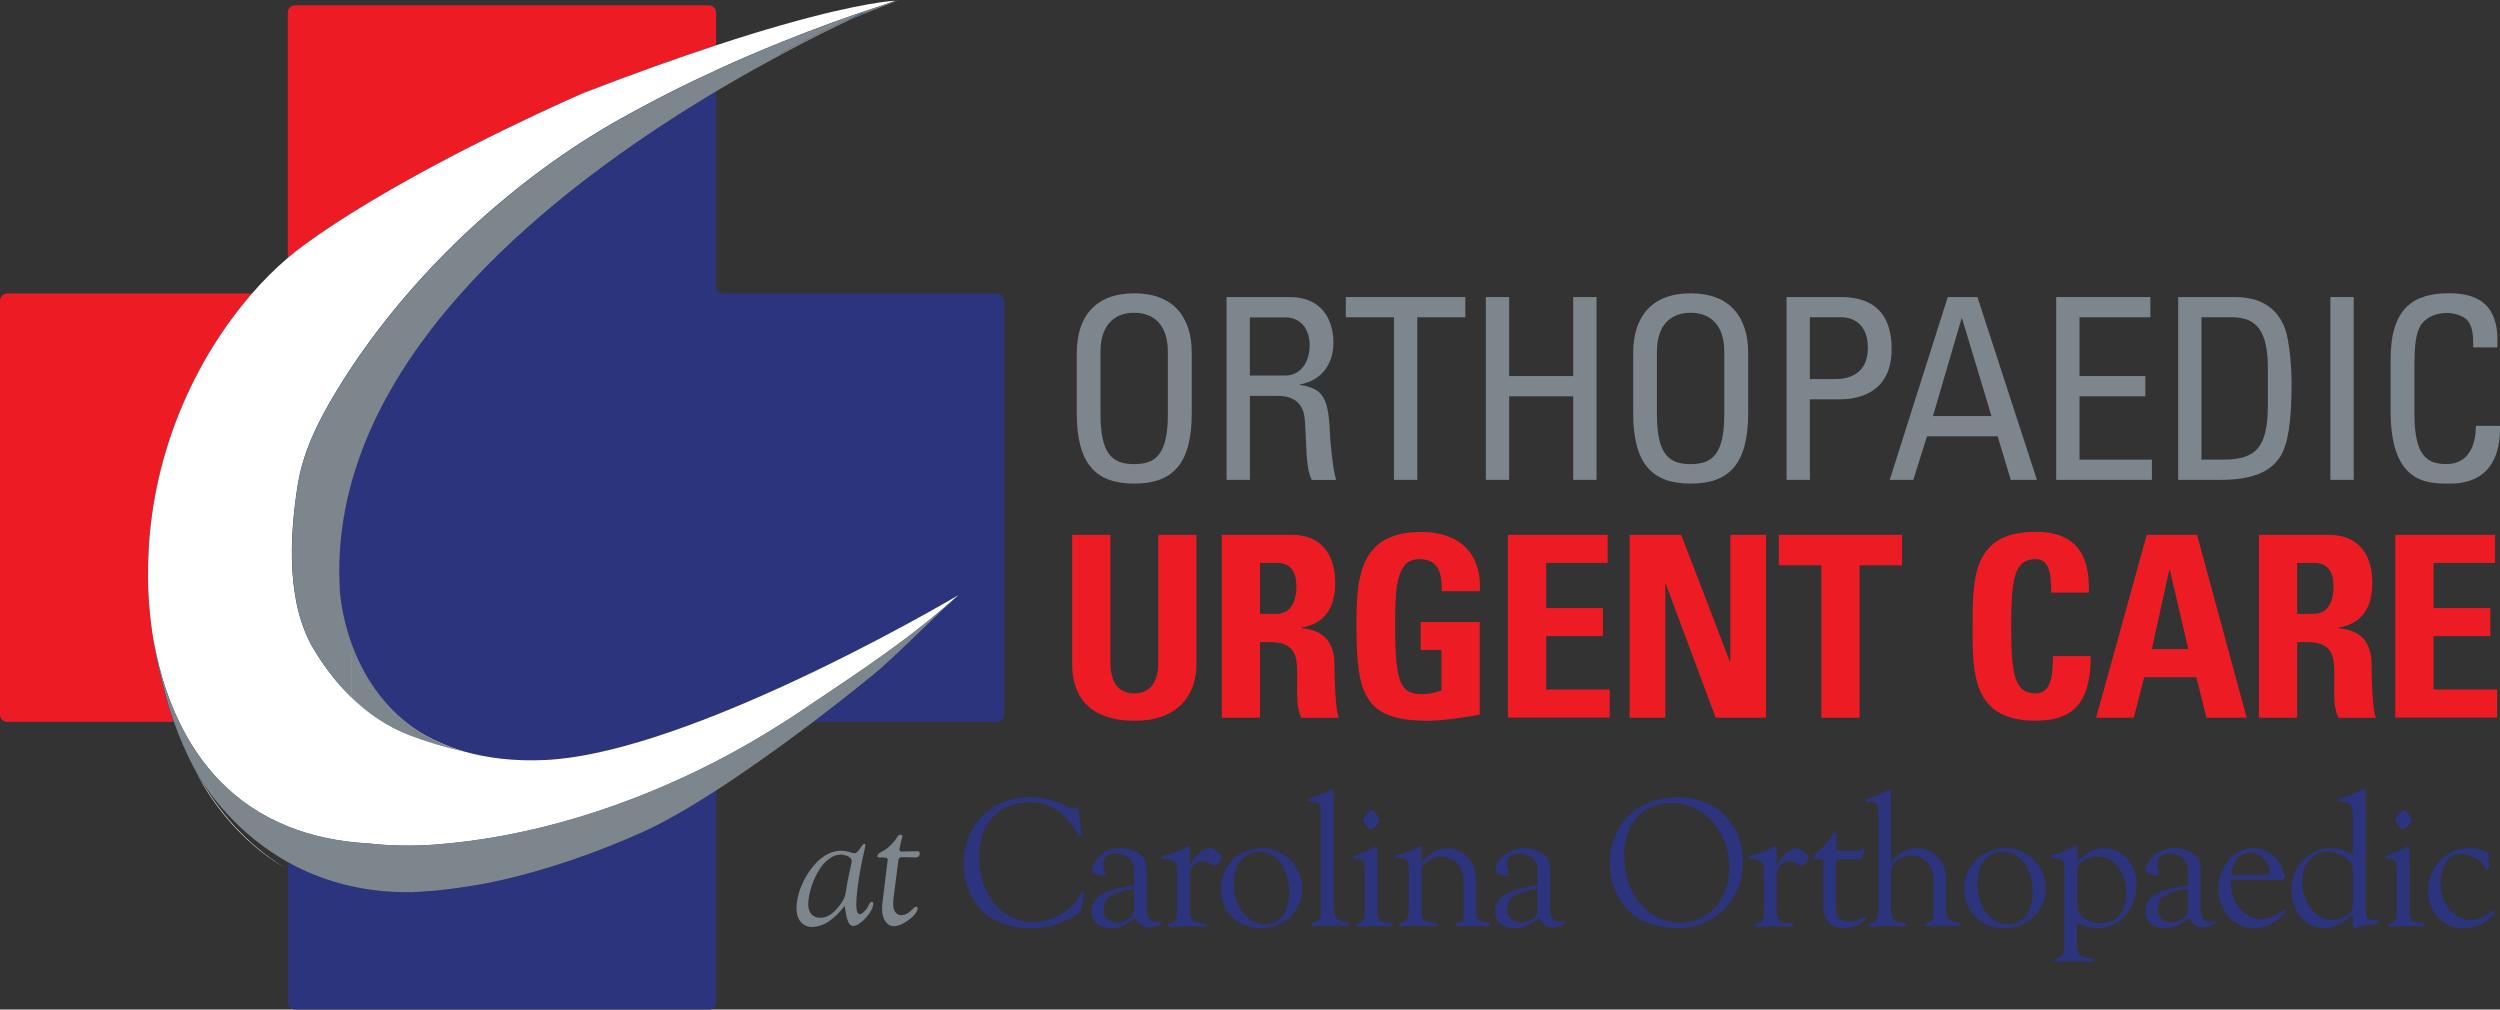 <?xml version="1.0" encoding="UTF-8"?>
<svg id="Layer_1" data-name="Layer 1" xmlns="http://www.w3.org/2000/svg" viewBox="0 0 293.89 118.68">
  <rect x="0" y="0" width="293.89" height="118.68" fill="#333333" stroke="none"/>
  <defs>
    <style>
      .cls-1 {
        fill: #ed1c24;
      }

      .cls-2 {
        fill: #0054a4;
      }

      .cls-3 {
        fill: #fff;
      }

      .cls-4 {
        fill: #2b347c;
      }

      .cls-5 {
        fill: #7d868c;
      }
    </style>
  </defs>
  <path class="cls-1" d="M19.29,81.05c.32,1.28.71,2.55,1.15,3.81H.84c-.46,0-.84-.38-.84-.85v-48.66c0-.47.38-.85.84-.85h28.79c-6.53,7.49-12.1,18.93-12.22,32.31-.03,1.47.02,2.98.14,4.5,0,.02,0,.04.01.07.06.69.13,1.37.22,2.07.01.16.03.31.06.48.04.29.09.58.13.89.24,1.64.59,3.31,1.01,4.99,0,.04.02.09.03.14.09.37.19.73.31,1.1h-.03Z"/>
  <path class="cls-1" d="M84.18,1.48v3.85c-4.36,1.43-9.52,3.26-15.56,5.59,0,0-15.15,6.53-27.34,14.16-1.93,1.21-3.79,2.45-5.5,3.7-.64.47-1.3.98-1.95,1.54V1.48c0-.47.38-.85.85-.85h48.66c.46,0,.84.38.84.85Z"/>
  <path class="cls-4" d="M118.05,35.35v48.66c0,.47-.38.85-.84.85h-32.18c-.47,0-.85.37-.85.84v32.13c0,.47-.38.85-.84.85h-48.66c-.47,0-.85-.38-.85-.85v-32.13c0-.47-.38-.84-.85-.84h-12.54c-.44-1.26-.83-2.53-1.15-3.81h.03c-.12-.37-.22-.73-.31-1.1-.01-.05-.02-.1-.03-.14-.42-1.68-.77-3.35-1.01-4.99-.04-.31-.09-.6-.13-.89-.03-.17-.05-.32-.06-.48-.09-.7-.16-1.38-.22-2.07-.01-.03-.01-.05-.01-.07-.12-1.52-.17-3.03-.14-4.5.12-13.38,5.69-24.82,12.22-32.31h3.35c.47,0,.85-.38.85-.84v-3.34c.65-.56,1.31-1.07,1.95-1.54,1.71-1.25,3.57-2.49,5.5-3.7,12.19-7.63,27.34-14.16,27.34-14.16,6.04-2.33,11.2-4.16,15.56-5.59v28.33c0,.46.38.84.85.84h32.18c.46,0,.84.38.84.85Z"/>
  <path class="cls-2" d="M60,59.77c-.67-.03-1.32-.09-1.95-.18v-.04c.64.09,1.29.17,1.95.22Z"/>
  <path class="cls-2" d="M58.94,59.67c.06,0,.11,0,.17,0-.01,0-.01,0-.03,0h-.14Z"/>
  <path class="cls-2" d="M58.98,59.66c.14-.01.28-.02.43-.02-.11.01-.22.02-.32.02-.14.01-.28.02-.42.03-.02,0-.02,0-.03,0,.11,0,.23-.01.34-.02Z"/>
  <path class="cls-2" d="M58.86,59.68l.33-.03c-.1.01-.19.02-.29.03h-.04Z"/>
  <path class="cls-2" d="M58.99,59.67s.06,0,.08,0t-.02,0h-.06Z"/>
  <path class="cls-2" d="M58.5,59.71c.36-.03.71-.06,1.06-.1-.2.02-.4.04-.6.06-.16.01-.31.03-.46.04Z"/>
  <path class="cls-2" d="M59.64,59.59c-.16.02-.32.04-.48.06-.25.03-.5.06-.74.08.41-.04.81-.09,1.22-.14Z"/>
  <g>
    <path class="cls-3" d="M33.42,101.96c-6.82-3.97-10.1-10.68-10.23-10.97,2.46,4.41,5.82,8.28,10.23,10.97Z"/>
    <path class="cls-3" d="M112.65,69.97c-4.56,4.15-9.61,7.66-14.71,11.08-1.35.92-2.71,1.82-4.06,2.73-.55.37-1.1.73-1.66,1.08-.11.08-.23.15-.34.22-2.47,1.57-5.04,3.06-7.7,4.43-10.31,5.32-21.85,8.97-33.13,9.79-2.51.18-5.1.15-7.67-.14h-.05c-3.66-.2-6.8-.92-9.5-2.01-6.45-2.59-10.38-7.32-12.77-12.29-1.67-3.44-2.58-7-3.09-10.04-.04-.31-.09-.6-.13-.89-.03-.17-.05-.32-.06-.48-.09-.7-.16-1.38-.22-2.07-.01-.03-.01-.05-.01-.07-.12-1.52-.17-3.03-.14-4.5.12-13.38,5.69-24.82,12.22-32.31,1.32-1.52,2.69-2.88,4.05-4.05.05-.04.1-.09.15-.13.65-.56,1.31-1.07,1.95-1.54,1.71-1.25,3.57-2.49,5.5-3.7,12.19-7.63,27.34-14.16,27.34-14.16,6.04-2.33,11.2-4.16,15.56-5.59,2.9-.96,5.46-1.74,7.7-2.38C101.58.18,105.24.09,105.24.09c-.39.13-.77.27-1.17.42-.04,0-.06.02-.1.03-4.06,1.32-8.11,2.78-12.09,4.4-2.59,1.04-5.16,2.14-7.7,3.31-.06.02-.12.05-.18.09-.83.38-1.66.77-2.48,1.16-.22.1-.43.21-.65.32-.69.33-1.38.67-2.06,1.02-.21.1-.42.21-.63.32-.66.33-1.31.67-1.95,1.02-1.14.59-2.28,1.21-3.4,1.84-12.17,6.84-23.71,17.42-31.55,29.22-.59.89-1.17,1.79-1.71,2.7-2.11,3.46-3.98,7.17-4.6,11.21-.93,6-1.33,13.73,1.89,19.13,1.23,2.07,2.71,4,4.42,5.66,1.96,1.92,4.24,3.47,6.84,4.48,2.02.78,4.22,1.42,6.43,1.92.03.01.05.01.07.02,2.66.75,5.81,1.16,9.55.98,7.58-.37,17.86-4.15,27.02-8.29.23-.1.47-.2.69-.31,11.03-5.03,20.25-10.46,20.77-10.77Z"/>
    <path class="cls-3" d="M54.55,88.34c-2.21-.5-4.4-1.14-6.43-1.92-2.61-1.01-4.89-2.56-6.84-4.48v-5.17c.47,1.14.85,1.73.85,1.73,0,0,.45,1.08,1.55,2.55.54.73,1.25,1.56,2.15,2.4.15.14.3.28.46.43.16.14.32.28.49.42.16.13.32.25.47.38.03.02.05.04.07.06,0,0,.02,0,.03.02.14.11.29.22.44.32.16.13.32.24.49.34,0,0,0,0,0,0,.04.03.07.05.11.07.12.09.24.18.37.24.03.02.05.04.07.05.04.03.06.05.09.06.05.05.1.07.15.1.03.02.06.05.1.06.06.04.1.06.16.09.03.02.05.04.08.04,0,0,0,0,0,0,.05.03.09.06.14.08.11.07.22.14.33.19.04.02.06.04.1.05.15.07.3.15.45.23.31.17.61.32.94.45.19.1.38.18.57.26.21.08.42.18.63.26.1.05.21.08.32.13.11.04.22.08.33.12.23.09.46.17.7.24.19.06.38.11.57.18Z"/>
    <path class="cls-5" d="M112.65,69.97c-3.09,2.82-6,5.81-9.12,8.6-.2.19-1.31,1.12-3.03,2.48-1.32,1.05-3,2.37-4.9,3.81-1.17.88-2.42,1.81-3.72,2.76-2.46,1.78-5.1,3.62-7.7,5.31-3.16,2.03-6.25,3.83-8.92,5.01-4.92,2.19-10.98,4.39-17.3,5.73-.01,0-.03.01-.05.01-.32.07-.63.13-.96.19-.19.04-.38.07-.57.1-.11.03-.2.05-.3.06-.09.01-.19.03-.28.04-.68.11-1.33.22-1.95.3-.03.01-.07.02-.11.02-.12.02-.23.03-.34.04-.22.03-.45.06-.67.09-.15.02-.29.03-.44.05-.24.03-.47.06-.69.08-.04.01-.07.01-.11.01-.19.02-.37.03-.56.05-.15.01-.28.03-.42.04-.06.01-.12.01-.18.01-.02,0-.05,0-.07,0-.15.01-.3.03-.44.04h-.04c-.13,0-.26.01-.39.02-.04,0-.09.01-.13.01-.1.01-.2.02-.29.02h-.1c-.11.01-.22.02-.32.02h-.02s-.1.01-.16.01c-.05,0-.1,0-.15,0-5.92.05-10.66-1.46-14.39-3.54-5.96-3.33-9.3-8.12-10.62-10.33,0-.01,0-.02-.01-.03,0-.01-.01-.01-.01-.01-.02-.02-.03-.05-.04-.07-.02-.04-.04-.08-.06-.12-.04-.06-.07-.12-.1-.18-.06-.1-.11-.2-.17-.31s-.12-.22-.18-.33c-.01-.03-.02-.05-.03-.07-.02-.02-.03-.05-.04-.08-.01,0-.01-.02-.01-.02-.82-1.6-1.53-3.26-2.12-4.95-.44-1.26-.83-2.53-1.15-3.81h.03c-.12-.37-.22-.73-.31-1.1-.01-.05-.02-.1-.03-.14-.42-1.68-.77-3.35-1.01-4.99.51,3.04,1.42,6.6,3.09,10.04,2.39,4.97,6.32,9.7,12.77,12.29,2.7,1.09,5.84,1.81,9.5,2.01h.05c2.57.29,5.16.32,7.67.14,11.28-.82,22.82-4.47,33.13-9.79,2.66-1.37,5.23-2.86,7.7-4.43.11-.07.23-.14.34-.22.56-.35,1.11-.71,1.66-1.08,1.35-.91,2.71-1.81,4.06-2.73,5.1-3.42,10.15-6.93,14.71-11.08Z"/>
    <path class="cls-5" d="M54.55,88.34c-2.21-.5-4.4-1.14-6.43-1.92-2.61-1.01-4.89-2.56-6.84-4.48v-5.17c.47,1.14.85,1.73.85,1.73,0,0,.45,1.08,1.55,2.55.54.73,1.25,1.56,2.15,2.4.15.14.3.28.46.43.16.14.32.28.49.42.16.13.32.25.47.38.03.02.05.04.07.06,0,0,.02,0,.03.02.14.11.29.22.44.32.16.13.32.24.49.34,0,0,0,0,0,0,.04.03.07.05.11.07.12.09.24.18.37.24.03.02.05.04.07.05.04.03.06.05.09.06.05.05.1.07.15.1.04.03.06.05.1.06h0c.06.05.1.07.16.1.03.02.05.04.08.04,0,0,0,0,0,0,.05.03.09.06.14.08.11.07.22.14.33.19.04.02.06.04.1.05.15.07.3.15.45.23.31.17.61.32.94.45.19.1.38.18.57.26.21.08.42.18.63.26.1.05.21.08.32.13.11.04.22.08.33.12.23.09.46.17.7.24.19.06.38.11.57.18Z"/>
    <path class="cls-5" d="M53.27,87.93c-.45-.16-.88-.33-1.29-.51.42.18.84.36,1.29.51Z"/>
    <path class="cls-5" d="M103.97.55c-3.78,1.4-8.04,3.48-12.09,5.67v.17c-16.42,8.78-41.96,25.47-49.69,47.56-.33.95-.64,1.93-.91,2.91-1.08,3.96-1.58,8.09-1.34,12.36,0,0,.09,2.79,1.34,6.3,1.41,3.97,4.27,8.85,10.12,11.65-.32-.14-.63-.3-.94-.45-.15-.08-.3-.16-.45-.23-.15-.08-.3-.17-.44-.24-.05-.03-.09-.06-.14-.08,0,0,0,0,0,0-.08-.05-.16-.09-.24-.14-.08-.05-.17-.1-.25-.16-.03,0-.06-.03-.09-.06-.03,0-.05-.03-.07-.05-.05-.03-.09-.06-.13-.09-.06-.03-.12-.06-.18-.11-.03,0-.05-.03-.06-.04-.04-.03-.07-.05-.11-.07,0,0,0,0,0,0-.03,0-.05-.03-.07-.06-.15-.09-.29-.19-.42-.29-.15-.1-.3-.21-.44-.32,0,0-.02,0-.03-.02-.03-.02-.05-.04-.07-.06-.16-.13-.32-.25-.47-.38-.17-.14-.33-.28-.49-.42-.17-.15-.32-.29-.46-.43-.9-.84-1.61-1.67-2.15-2.4-1.1-1.47-1.55-2.55-1.55-2.55,0,0-.38-.59-.85-1.73v5.17c-1.72-1.66-3.19-3.59-4.42-5.67-3.22-5.4-2.82-13.13-1.89-19.13.62-4.04,2.49-7.75,4.6-11.21.55-.91,1.12-1.81,1.72-2.7,7.83-11.8,19.38-22.38,31.55-29.22,6.07-3.42,12.49-6.45,19.04-9.09,3.99-1.61,8.03-3.08,12.09-4.39Z"/>
    <path class="cls-5" d="M105.71,0c-1.15.43-2.68,1.04-3.83,1.5-.83.34-1.46.59-1.62.66,0,0-.02.02-.05.03-2.31,1.08-5.15,2.49-8.34,4.2v-.17c4.05-2.2,8.31-4.27,12.09-5.67.04,0,.06-.02.1-.04.52-.17,1.05-.33,1.58-.5h.06Z"/>
    <path class="cls-2" d="M101.47,1.49v.1c-.83.34-1.46.6-1.62.66.57-.28,1.12-.52,1.62-.76Z"/>
  </g>
  <path class="cls-5" d="M126.58,48.55v-7.05c0-4.29,2.2-7.02,6.76-7.02s6.76,2.74,6.76,7.02v7.05c0,5.95-2.2,8.3-6.76,8.3s-6.76-2.35-6.76-8.3ZM137.29,48.67v-7.26c0-4.49-3.1-4.64-3.96-4.64s-3.96.15-3.96,4.64v7.26c0,4.7,1.37,5.89,3.96,5.89s3.96-1.19,3.96-5.89Z"/>
  <path class="cls-5" d="M146.93,46.53v9.88h-2.74v-21.49h7.41c3.81,0,5.15,2.68,5.15,5.36,0,2.53-1.4,4.46-3.93,4.91v.06c2.47.39,3.36,1.22,3.51,5.54.03.92.33,4.29.74,5.63h-2.86c-.77-1.49-.59-4.29-.83-7.14-.21-2.62-2.32-2.74-3.24-2.74h-3.21ZM146.93,44.15h4.11c1.96,0,2.92-1.7,2.92-3.57,0-1.55-.77-3.27-2.89-3.27h-4.14v6.85Z"/>
  <path class="cls-5" d="M172.26,34.92v2.38h-5.65v19.11h-2.74v-19.11h-5.66v-2.38h14.05Z"/>
  <path class="cls-5" d="M174.67,56.41v-21.49h2.74v9.29h7.53v-9.29h2.74v21.49h-2.74v-9.82h-7.53v9.82h-2.74Z"/>
  <path class="cls-5" d="M191.99,48.55v-7.05c0-4.29,2.2-7.02,6.76-7.02s6.76,2.74,6.76,7.02v7.05c0,5.95-2.2,8.3-6.76,8.3s-6.76-2.35-6.76-8.3ZM202.7,48.67v-7.26c0-4.49-3.1-4.64-3.96-4.64s-3.96.15-3.96,4.64v7.26c0,4.7,1.37,5.89,3.96,5.89s3.96-1.19,3.96-5.89Z"/>
  <path class="cls-5" d="M210.02,56.41v-21.49h6.37c2.89,0,5.98,1.07,5.98,6.13s-3.81,5.89-6.01,5.89h-3.6v9.47h-2.74ZM212.76,44.56h3.01c1.13,0,3.81-.3,3.81-3.66s-2.44-3.6-3.04-3.6h-3.78v7.26Z"/>
  <path class="cls-5" d="M228.98,34.92h3.48l6.99,21.49h-3.07l-1.55-5.12h-8.3l-1.61,5.12h-2.77l6.82-21.49ZM230.65,37.45h-.06l-3.36,11.46h6.88l-3.45-11.46Z"/>
  <path class="cls-5" d="M241.72,56.41v-21.49h11.07v2.38h-8.33v6.91h7.74v2.38h-7.74v7.44h8.51v2.38h-11.25Z"/>
  <path class="cls-5" d="M256.06,34.92h6.61c2.74,0,4.7.98,5.77,3.27.86,1.82.95,6.1.95,6.79,0,4.58-.42,7.23-1.31,8.66-1.16,1.85-3.33,2.77-7.08,2.77h-4.94v-21.49ZM258.8,54.03h2.59c3.81,0,5.21-1.43,5.21-6.43v-4.35c0-4.35-1.34-5.95-4.2-5.95h-3.6v16.73Z"/>
  <path class="cls-5" d="M276.69,56.41h-2.74v-21.49h2.74v21.49Z"/>
  <path class="cls-5" d="M290.74,40.84c.03-1.22-.06-2.44-.63-3.13s-1.85-.92-2.41-.92c-2.26,0-3.16,1.37-3.24,1.67-.09.24-.63.77-.63,4.46v5.74c0,5.27,1.73,5.89,3.84,5.89.83,0,3.36-.3,3.39-4.49h2.83c.12,6.79-4.67,6.79-6.07,6.79-2.68,0-6.79-.18-6.79-8.51v-6.07c0-6.07,2.68-7.8,6.91-7.8s5.89,2.2,5.63,6.37h-2.83Z"/>
  <path class="cls-1" d="M140.65,62.88v15.24c0,3.21-1.82,6.61-7.29,6.61-4.94,0-7.32-2.56-7.32-6.61v-15.24h4.49v14.94c0,2.65,1.13,3.69,2.77,3.69,1.96,0,2.86-1.31,2.86-3.69v-14.94h4.49Z"/>
  <path class="cls-1" d="M148.12,84.37h-4.49v-21.49h8.3c3.07,0,5.03,1.96,5.03,5.63,0,2.74-1.07,4.79-3.99,5.27v.06c.98.12,3.9.36,3.9,4.23,0,1.37.09,5.42.51,6.31h-4.41c-.6-1.31-.48-2.77-.48-4.17,0-2.56.24-4.73-3.21-4.73h-1.16v8.9ZM148.12,72.16h1.99c1.79,0,2.29-1.79,2.29-3.15,0-2.05-.86-2.83-2.29-2.83h-1.99v5.98Z"/>
  <path class="cls-1" d="M169.49,69.48c.03-1.99-.3-3.75-2.68-3.75-2.8,0-2.8,3.78-2.8,7.95,0,6.73.65,7.92,3.21,7.92.74,0,1.55-.18,2.23-.42v-4.76h-2.44v-3.3h6.94v10.89c-1.22.24-4.29.72-6.07.72-7.56,0-8.42-3.13-8.42-11.28,0-5.42.27-10.92,7.62-10.92,4.41,0,7.14,2.47,6.88,6.97h-4.47Z"/>
  <path class="cls-1" d="M177.26,84.37v-21.49h11.73v3.3h-7.23v5.3h6.67v3.3h-6.67v6.28h7.47v3.3h-11.97Z"/>
  <path class="cls-1" d="M191.57,84.37v-21.49h6.07l5.71,14.88h.06v-14.88h4.2v21.49h-5.92l-5.86-15.72h-.06v15.72h-4.2Z"/>
  <path class="cls-1" d="M223.6,62.88v3.57h-5v17.92h-4.49v-17.92h-5v-3.57h14.5Z"/>
  <path class="cls-1" d="M231.89,73.62c0-5.68,0-11.1,7.41-11.1,4.58,0,6.43,2.53,6.25,7.14h-4.41c0-2.86-.51-3.93-1.85-3.93-2.53,0-2.86,2.38-2.86,7.89s.33,7.89,2.86,7.89c2.08,0,1.99-2.68,2.05-4.38h4.44c0,5.74-2.29,7.59-6.49,7.59-7.41,0-7.41-5.48-7.41-11.1Z"/>
  <path class="cls-1" d="M246.41,84.37l5.95-21.49h5.92l5.83,21.49h-4.73l-1.19-4.76h-6.13l-1.22,4.76h-4.44ZM255.07,67.01h-.06l-2.05,9.29h4.29l-2.17-9.29Z"/>
  <path class="cls-1" d="M270.04,84.37h-4.49v-21.49h8.3c3.07,0,5.03,1.96,5.03,5.63,0,2.74-1.07,4.79-3.99,5.27v.06c.98.12,3.9.36,3.9,4.23,0,1.37.09,5.42.51,6.31h-4.41c-.6-1.31-.48-2.77-.48-4.17,0-2.56.24-4.73-3.21-4.73h-1.16v8.9ZM270.04,72.16h1.99c1.79,0,2.29-1.79,2.29-3.15,0-2.05-.86-2.83-2.29-2.83h-1.99v5.98Z"/>
  <path class="cls-1" d="M281.58,84.37v-21.49h11.73v3.3h-7.23v5.3h6.67v3.3h-6.67v6.28h7.47v3.3h-11.97Z"/>
  <g>
    <path class="cls-5" d="M95.48,108.98c-1.11,0-1.85-.87-1.85-2.18,0-1.53.69-3.36,1.85-4.83.98-1.25,2.18-1.96,3.36-1.96.38,0,.76.07,1.2.2.18.07.31.09.4.09.24,0,.45-.2.8-.76.16-.25.29-.36.38-.36.07,0,.11.07.11.18,0,.09-.04.27-.16.82-.49,2-.91,4.91-.91,6.09,0,.78.13,1.2.4,1.2.31,0,.82-.53,1.09-1.11.13-.27.2-.35.33-.35.11,0,.18.07.18.22,0,.93-1.51,2.62-2.36,2.62-.31,0-.56-.27-.71-.82-.11-.29-.16-.64-.29-1.56-1.25,1.65-2.53,2.49-3.82,2.49ZM96.41,102.09c-.8,1.16-1.4,2.98-1.4,4.22,0,.98.53,1.58,1.42,1.58.78,0,1.49-.44,2.22-1.38.51-.67.71-1.07.78-1.69.09-.64.29-1.71.6-3.09.07-.22.09-.4.09-.56,0-.36-.64-.71-1.27-.71-.87,0-1.71.58-2.45,1.62Z"/>
    <path class="cls-5" d="M105.02,105.75q-.02.24-.02.62c0,.69.4,1.22.91,1.22.47,0,.96-.27,1.45-.78.13-.18.22-.22.33-.22s.18.07.18.18c0,.8-1.76,2.11-2.8,2.11-.8,0-1.38-.84-1.38-2,0-.29.02-.71.09-1.13l.51-4.16q.07-.47.07-.53c0-.16-.13-.25-.38-.25h-.6c-.16,0-.24-.07-.24-.2s.13-.27.44-.45c.71-.33,1.42-1,1.89-1.76.13-.2.22-.27.38-.27.13,0,.22.07.22.18,0,.07-.02.2-.07.33,0,.02-.07.22-.11.42-.02.09-.04.22-.07.35-.07.25-.09.36-.09.47,0,.18.16.24.45.22h.09l1.49-.04c.25-.02.36.07.36.27,0,.33-.2.49-.56.47l-1.29-.04h-.16c-.4,0-.49.11-.53.6l-.56,4.38Z"/>
    <path class="cls-4" d="M127.14,97.88l.04.25c0,.11-.09.22-.2.22s-.16-.04-.38-.45c-1.36-2.4-3.18-3.58-5.56-3.58-3.67,0-5.92,2.45-5.92,6.43,0,4.47,2.65,7.65,6.34,7.65,1.27,0,2.45-.36,3.49-1.05.85-.53,1.58-1.29,1.91-1.93.24-.53.29-.58.42-.58.09,0,.18.09.18.2q0,.07-.07.38l-.24,1.31q-.09.47-.49.73c-1.6,1.07-3.51,1.65-5.47,1.65-2.18,0-4.05-.6-5.36-1.69-1.58-1.33-2.54-3.51-2.54-5.85,0-4.54,3.31-7.87,7.81-7.87,1.4,0,3.02.4,4.18,1.02.51.29.71.38.78.38.04,0,.11-.02.18-.09.18-.11.27-.16.33-.16.11,0,.18.11.22.4l.33,2.62Z"/>
    <path class="cls-4" d="M133.3,102.71c0-.91-.07-1.2-.33-1.56-.36-.49-1.09-.82-1.78-.82-.98,0-1.49.44-1.49,1.25,0,.24.02.4.16.8.04.18.07.29.07.36,0,.13-.09.2-.2.2-.2,0-.62-.09-.98-.22-.24-.09-.38-.27-.38-.47,0-.47.44-1.25.93-1.69.6-.51,1.56-.85,2.45-.85,1.09,0,2.2.47,2.69,1.11.24.33.36.8.36,1.4v4.27c0,.96.04,1.16.29,1.49.18.25.49.38.8.38q.13,0,.49-.09c.11,0,.18.09.18.18-.02.24-.87.58-1.47.58-.69,0-1.09-.29-1.62-1.09-1.16.85-1.96,1.18-2.91,1.18-1.38,0-2.25-.78-2.25-2.02,0-1.07.64-1.82,2.05-2.36.71-.27,1.51-.45,2.96-.67v-1.36ZM133.3,104.49c-.91.09-1.67.29-2.45.67-.76.36-1.11.91-1.11,1.67,0,.98.64,1.62,1.6,1.62.64,0,1.36-.31,1.69-.73.2-.25.27-.51.27-1.07v-2.16Z"/>
    <path class="cls-4" d="M139.86,101.68c.82-1.31,1.62-1.98,2.33-1.98.33,0,.49.09,1.16.67.24.2.29.27.29.4,0,.25-.67,1.05-.87,1.05-.07,0-.16-.04-.47-.27-.36-.22-.58-.31-.89-.31-.89,0-1.56.71-1.56,1.64v3.87c0,1.4.31,1.73,1.65,1.78.22.02.35.11.35.22,0,.13-.13.22-.31.22-.04,0-.25-.02-.51-.04-.13-.02-.8-.04-1.42-.04-.67,0-1.44.02-1.64.07-.2.02-.36.04-.4.04-.16,0-.29-.09-.29-.22s.09-.2.33-.25c.67-.18.76-.33.76-1.64v-4.29c0-.8-.02-.93-.18-1.18-.2-.27-.71-.47-1.11-.44l-.29.02c-.13,0-.24-.07-.24-.18,0-.16.11-.24.4-.27.8-.16,1.82-.53,2.42-.96.09-.04.2-.09.27-.09.18,0,.22.11.22.58v1.6Z"/>
    <path class="cls-4" d="M153.09,104.42c0,2.67-2.09,4.69-4.85,4.69s-4.74-1.93-4.74-4.67c0-1.38.73-2.91,1.78-3.71.84-.64,1.98-1.02,3.05-1.02,2.65,0,4.76,2.11,4.76,4.71ZM145.04,103.78c0,2.78,1.56,4.87,3.65,4.87,1.76,0,2.87-1.42,2.87-3.69,0-2.82-1.44-4.83-3.49-4.83-1.82,0-3.02,1.47-3.02,3.65Z"/>
    <path class="cls-4" d="M156.75,106.31c.09,1.65.27,1.87,1.56,2.11.22.02.31.11.31.22,0,.13-.11.24-.24.24-.04,0-.16-.02-.27-.04l-.58-.02h-.78c-1.07,0-1.82,0-1.91.04-.2.02-.38.04-.42.04-.16,0-.29-.11-.29-.22,0-.13.09-.2.31-.27.82-.29.85-.38.82-1.73v-11.12c0-.51,0-.53-.04-.73-.07-.36-.38-.58-.73-.58-.04,0-.18,0-.38.02h-.09c-.2,0-.31-.07-.31-.2,0-.09.09-.16.29-.22,1.42-.47,1.51-.51,2.4-1,.09-.04.18-.09.22-.09.11,0,.18.18.16.45l-.02.35v12.74Z"/>
    <path class="cls-4" d="M161.93,107.04c-.02,1.13.16,1.31,1.38,1.42.22.04.38.13.38.27,0,.11-.11.2-.29.2-.13,0-.38-.02-.71-.04-.11-.02-1.2-.04-1.44-.04-.33,0-.85.04-1.13.07-.18.02-.31.04-.4.04-.16,0-.29-.09-.29-.2,0-.13.07-.18.4-.29.53-.27.62-.49.62-1.36v-4.74c.02-1.18-.16-1.42-1.02-1.42-.2,0-.29-.07-.31-.16-.02-.13.09-.2.56-.36.31-.11,1.53-.64,1.56-.69.38-.2.51-.27.58-.27q.13,0,.13,2.02v5.54ZM161.82,95.68q.36.56.36.69c0,.35-.69,1.13-.98,1.13s-.93-.78-.93-1.13c0-.11.11-.29.42-.69.27-.35.4-.44.6-.44s.31.11.53.44Z"/>
    <path class="cls-4" d="M167.09,101.44c1.02-1.22,1.91-1.73,3.05-1.73s2.27.64,2.87,1.67c.38.65.53,1.49.53,2.74v2.6c-.02,1.36.16,1.6,1.4,1.73.18.04.29.11.29.22,0,.16-.16.25-.38.25l-.4-.02c-.27-.04-.58-.04-1.49-.04l-.91.02h-.4l-.33.02c-.13,0-.2-.07-.2-.2,0-.16.02-.16.51-.29.31-.09.42-.27.42-.78v-3.76c0-1.07-.13-1.6-.53-2.14-.47-.64-1.27-1.02-2.11-1.02-.73,0-1.42.31-1.96.87-.27.29-.36.51-.36.91v4.11c-.04,1.49.13,1.69,1.53,1.87.25.02.36.09.36.22,0,.11-.11.2-.24.2-.11,0-.31-.02-.56-.04-.18-.02-.36-.02-.87-.02-1.65,0-1.91,0-2.6.07h-.04c-.16,0-.22-.07-.22-.16,0-.11.07-.18.2-.22.73-.18.98-.6.96-1.67v-4.63c-.04-1.25-.16-1.36-1.33-1.31-.18,0-.29-.07-.29-.2,0-.11.09-.16.27-.2,1-.25,1.25-.36,2.4-.93.11-.07.2-.09.27-.09.16,0,.18.07.18.73v1.22Z"/>
    <path class="cls-4" d="M180.74,102.71c0-.91-.07-1.2-.33-1.56-.36-.49-1.09-.82-1.78-.82-.98,0-1.49.44-1.49,1.25,0,.24.02.4.16.8.04.18.07.29.07.36,0,.13-.09.2-.2.2-.2,0-.62-.09-.98-.22-.24-.09-.38-.27-.38-.47,0-.47.44-1.25.93-1.69.6-.51,1.56-.85,2.45-.85,1.09,0,2.2.47,2.69,1.11.24.33.36.8.36,1.4v4.27c0,.96.04,1.16.29,1.49.18.25.49.38.8.38q.13,0,.49-.09c.11,0,.18.09.18.18-.02.24-.87.58-1.47.58-.69,0-1.09-.29-1.62-1.09-1.16.85-1.96,1.18-2.91,1.18-1.38,0-2.25-.78-2.25-2.02,0-1.07.64-1.82,2.05-2.36.71-.27,1.51-.45,2.96-.67v-1.36ZM180.74,104.49c-.91.09-1.67.29-2.45.67-.76.36-1.11.91-1.11,1.67,0,.98.64,1.62,1.6,1.62.64,0,1.36-.31,1.69-.73.2-.25.27-.51.27-1.07v-2.16Z"/>
    <path class="cls-4" d="M204.89,101.22c0,4.58-3.27,7.89-7.78,7.89-1.93,0-3.87-.6-5.14-1.58-1.71-1.36-2.74-3.65-2.74-6.18,0-2.22,1.05-4.56,2.62-5.85,1.4-1.13,3.36-1.8,5.34-1.8,4.49,0,7.69,3.14,7.69,7.52ZM190.94,100.57c0,2.49.71,4.45,2.2,5.98,1.22,1.27,2.73,1.93,4.36,1.93,3.33,0,5.78-2.73,5.78-6.49,0-2.22-.82-4.29-2.27-5.71-1.27-1.25-2.76-1.87-4.54-1.87-3.38,0-5.54,2.4-5.54,6.16Z"/>
    <path class="cls-4" d="M208.86,101.68c.82-1.31,1.62-1.98,2.33-1.98.33,0,.49.09,1.16.67.24.2.29.27.29.4,0,.25-.67,1.05-.87,1.05-.07,0-.16-.04-.47-.27-.36-.22-.58-.31-.89-.31-.89,0-1.56.71-1.56,1.64v3.87c0,1.4.31,1.73,1.65,1.78.22.02.35.11.35.22,0,.13-.13.22-.31.22-.04,0-.25-.02-.51-.04-.13-.02-.8-.04-1.42-.04-.67,0-1.45.02-1.65.07-.2.02-.36.04-.4.04-.16,0-.29-.09-.29-.22s.09-.2.33-.25c.67-.18.76-.33.76-1.64v-4.29c0-.8-.02-.93-.18-1.18-.2-.27-.71-.47-1.11-.44l-.29.02c-.13,0-.24-.07-.24-.18,0-.16.11-.24.4-.27.8-.16,1.82-.53,2.42-.96.09-.04.2-.09.27-.09.18,0,.22.11.22.58v1.6Z"/>
    <path class="cls-4" d="M215.84,106.49c0,.82.07,1.13.31,1.38.27.29.76.47,1.25.47.58,0,.8-.07,1.69-.51.02-.02.07-.02.09-.02.07,0,.11.04.11.11,0,.49-1.44,1.2-2.47,1.2-1.58,0-2.49-.96-2.49-2.6v-5.49h-.98c-.18,0-.27-.04-.27-.18,0-.09.07-.2.29-.38.64-.53,1.53-1.53,1.94-2.16.24-.38.33-.47.42-.47s.16.11.16.29l-.04,1.87h2.31c.35,0,.44-.02.73-.18.16-.11.2-.13.24-.13.07,0,.11.04.11.13t-.35.89c-.11.29-.18.31-.8.31h-2.25v5.47Z"/>
    <path class="cls-4" d="M222.29,101.37c.93-1.11,1.96-1.67,3.09-1.67s2.16.56,2.8,1.53c.38.56.58,1.31.58,2.22v3.42c0,1.13.18,1.33,1.42,1.58.2.02.29.09.29.22s-.09.2-.31.2c-.07,0-.31,0-.51-.02-.53-.02-1.07-.04-1.38-.04-.33,0-1.27.04-1.4.07-.16.02-.29.02-.35.02-.13,0-.29-.09-.29-.2s.02-.13.53-.33c.45-.18.51-.33.51-1.25v-3.6c0-1.78-1-2.93-2.56-2.93-1.27,0-2.42.87-2.42,1.8v4.2c.02,1.49.2,1.73,1.47,1.89.27.02.38.11.38.27,0,.11-.09.18-.22.18-.11,0-.36-.02-.62-.04-.2-.02-.96-.04-1.58-.04-.38,0-.84.02-1.31.07-.2.02-.4.02-.53.02-.16,0-.25-.07-.25-.2,0-.11.07-.18.25-.25.87-.24.96-.44.93-1.93v-11.01c0-.51-.02-.69-.11-.87-.07-.2-.36-.42-.49-.42l-.76.04c-.07,0-.16-.09-.16-.18,0-.11.07-.18.24-.22.96-.31,1.18-.4,2.36-.98.09-.04.18-.07.24-.07.11,0,.18.09.18.22l-.02.84v7.45Z"/>
    <path class="cls-4" d="M240.48,104.42c0,2.67-2.09,4.69-4.85,4.69s-4.74-1.93-4.74-4.67c0-1.38.73-2.91,1.78-3.71.84-.64,1.98-1.02,3.05-1.02,2.65,0,4.76,2.11,4.76,4.71ZM232.43,103.78c0,2.78,1.56,4.87,3.65,4.87,1.76,0,2.87-1.42,2.87-3.69,0-2.82-1.44-4.83-3.49-4.83-1.82,0-3.02,1.47-3.02,3.65Z"/>
    <path class="cls-4" d="M244.17,101.33c1.13-1.16,2.07-1.62,3.2-1.62,2.16,0,3.8,1.85,3.8,4.25,0,2.87-2,5.16-4.54,5.16-.76,0-1.45-.18-2.47-.64v2.18c-.02,1.58.29,1.94,1.67,1.98.22.02.33.09.33.22s-.11.2-.38.2c-.02,0-.27,0-.47-.02l-2.18-.02q-.31,0-.87.02s-.49.02-.53.02c-.16,0-.22-.07-.22-.18,0-.16.07-.2.29-.24.76-.22.89-.56.87-2.07v-8.09c0-1.36-.13-1.51-1.27-1.56-.24,0-.31-.02-.31-.16s.09-.2.27-.24c.89-.25,2.33-.85,2.47-1.05.09-.07.16-.11.18-.11.16,0,.22.13.2.51l-.04,1.47ZM244.17,106.18c0,.67.11,1.05.45,1.4.51.58,1.44.96,2.36.96,1.82,0,2.96-1.36,2.96-3.49,0-2.56-1.38-4.36-3.31-4.36-1.36,0-2.45.8-2.45,1.8v3.69Z"/>
    <path class="cls-4" d="M257.19,102.71c0-.91-.07-1.2-.33-1.56-.36-.49-1.09-.82-1.78-.82-.98,0-1.49.44-1.49,1.25,0,.24.02.4.16.8.04.18.07.29.07.36,0,.13-.09.2-.2.2-.2,0-.62-.09-.98-.22-.24-.09-.38-.27-.38-.47,0-.47.44-1.25.93-1.69.6-.51,1.56-.85,2.45-.85,1.09,0,2.2.47,2.69,1.11.24.33.36.8.36,1.4v4.27c0,.96.04,1.16.29,1.49.18.25.49.38.8.38q.13,0,.49-.09c.11,0,.18.09.18.18-.02.24-.87.58-1.47.58-.69,0-1.09-.29-1.62-1.09-1.16.85-1.96,1.18-2.91,1.18-1.38,0-2.25-.78-2.25-2.02,0-1.07.64-1.82,2.05-2.36.71-.27,1.51-.45,2.96-.67v-1.36ZM257.19,104.49c-.91.09-1.67.29-2.45.67-.76.36-1.11.91-1.11,1.67,0,.98.64,1.62,1.6,1.62.64,0,1.36-.31,1.69-.73.2-.25.27-.51.27-1.07v-2.16Z"/>
    <path class="cls-4" d="M262.26,103.69v.18c.02,2.29,1.62,4.18,3.56,4.18.87,0,1.47-.25,2.56-1.05.07-.07.13-.09.18-.09.07,0,.13.09.13.18,0,.22-.27.56-.87,1-.91.69-1.87,1.02-2.89,1.02-2.31,0-4.16-2.05-4.16-4.63s1.89-4.78,4.09-4.78c1.16,0,2.27.58,2.96,1.51.38.53.8,1.53.8,1.89,0,.27-.2.36-.73.36s-.51,0-1.53-.04h-4.09v.27ZM265.97,102.84c.71,0,.87-.07.87-.33,0-1.16-1.18-2.31-2.33-2.31s-2.02,1.02-2.2,2.65h3.67Z"/>
    <path class="cls-4" d="M276.6,107.51c-.69.58-.89.73-1.18.93-.62.4-1.47.67-2.18.67-2.2,0-3.87-1.93-3.87-4.51,0-2.71,2.05-4.89,4.58-4.89.96,0,1.71.22,2.65.78v-4.29c-.02-1.62-.31-2.02-1.49-1.98-.18,0-.27-.07-.27-.2s.09-.22.31-.24c.71-.09,1.76-.49,2.56-1,.07-.04.16-.07.22-.07.13,0,.13.02.16.42v13.56q0,.85.09,1.05c.13.27.42.42.84.42.07,0,.2,0,.36-.02h.11c.13,0,.2.07.2.18,0,.18-.13.27-.4.29-1.02.11-1.98.29-2.11.4-.13.07-.27.11-.33.11-.18,0-.25-.16-.25-.53v-1.07ZM276.6,102.62c0-.78-.11-1.09-.49-1.47-.64-.62-1.65-1.02-2.58-1.02-1.71,0-2.89,1.47-2.89,3.6,0,2.4,1.62,4.42,3.58,4.42.67,0,1.42-.29,1.89-.71.38-.36.49-.64.49-1.25v-3.58Z"/>
    <path class="cls-4" d="M283.25,107.04c-.02,1.13.16,1.31,1.38,1.42.22.04.38.13.38.27,0,.11-.11.2-.29.2-.13,0-.38-.02-.71-.04-.11-.02-1.2-.04-1.44-.04-.33,0-.85.04-1.13.07-.18.02-.31.04-.4.04-.16,0-.29-.09-.29-.2,0-.13.07-.18.4-.29.53-.27.62-.49.62-1.36v-4.74c.02-1.18-.16-1.42-1.02-1.42-.2,0-.29-.07-.31-.16-.02-.13.09-.2.56-.36.31-.11,1.53-.64,1.56-.69.38-.2.51-.27.58-.27q.13,0,.13,2.02v5.54ZM283.14,95.68q.36.56.36.69c0,.35-.69,1.13-.98,1.13s-.93-.78-.93-1.13c0-.11.11-.29.42-.69.27-.35.4-.44.6-.44s.31.11.53.44Z"/>
    <path class="cls-4" d="M292.54,100.82q.09.71.09.82c0,.38-.09.6-.24.6-.11,0-.18-.07-.31-.33-.51-.87-1.73-1.56-2.78-1.56-1.4,0-2.4,1.45-2.4,3.47,0,2.4,1.58,4.34,3.51,4.34.87,0,1.53-.27,2.42-.98.09-.07.2-.13.25-.13.09,0,.18.07.18.16,0,.16-.27.49-.67.82-.82.69-1.96,1.09-3.02,1.09-2.42,0-4.14-1.87-4.14-4.47,0-1.27.51-2.56,1.4-3.47.96-1,2.02-1.47,3.34-1.47,1.22,0,2.42.38,2.4.78l-.02.33Z"/>
  </g>
</svg>